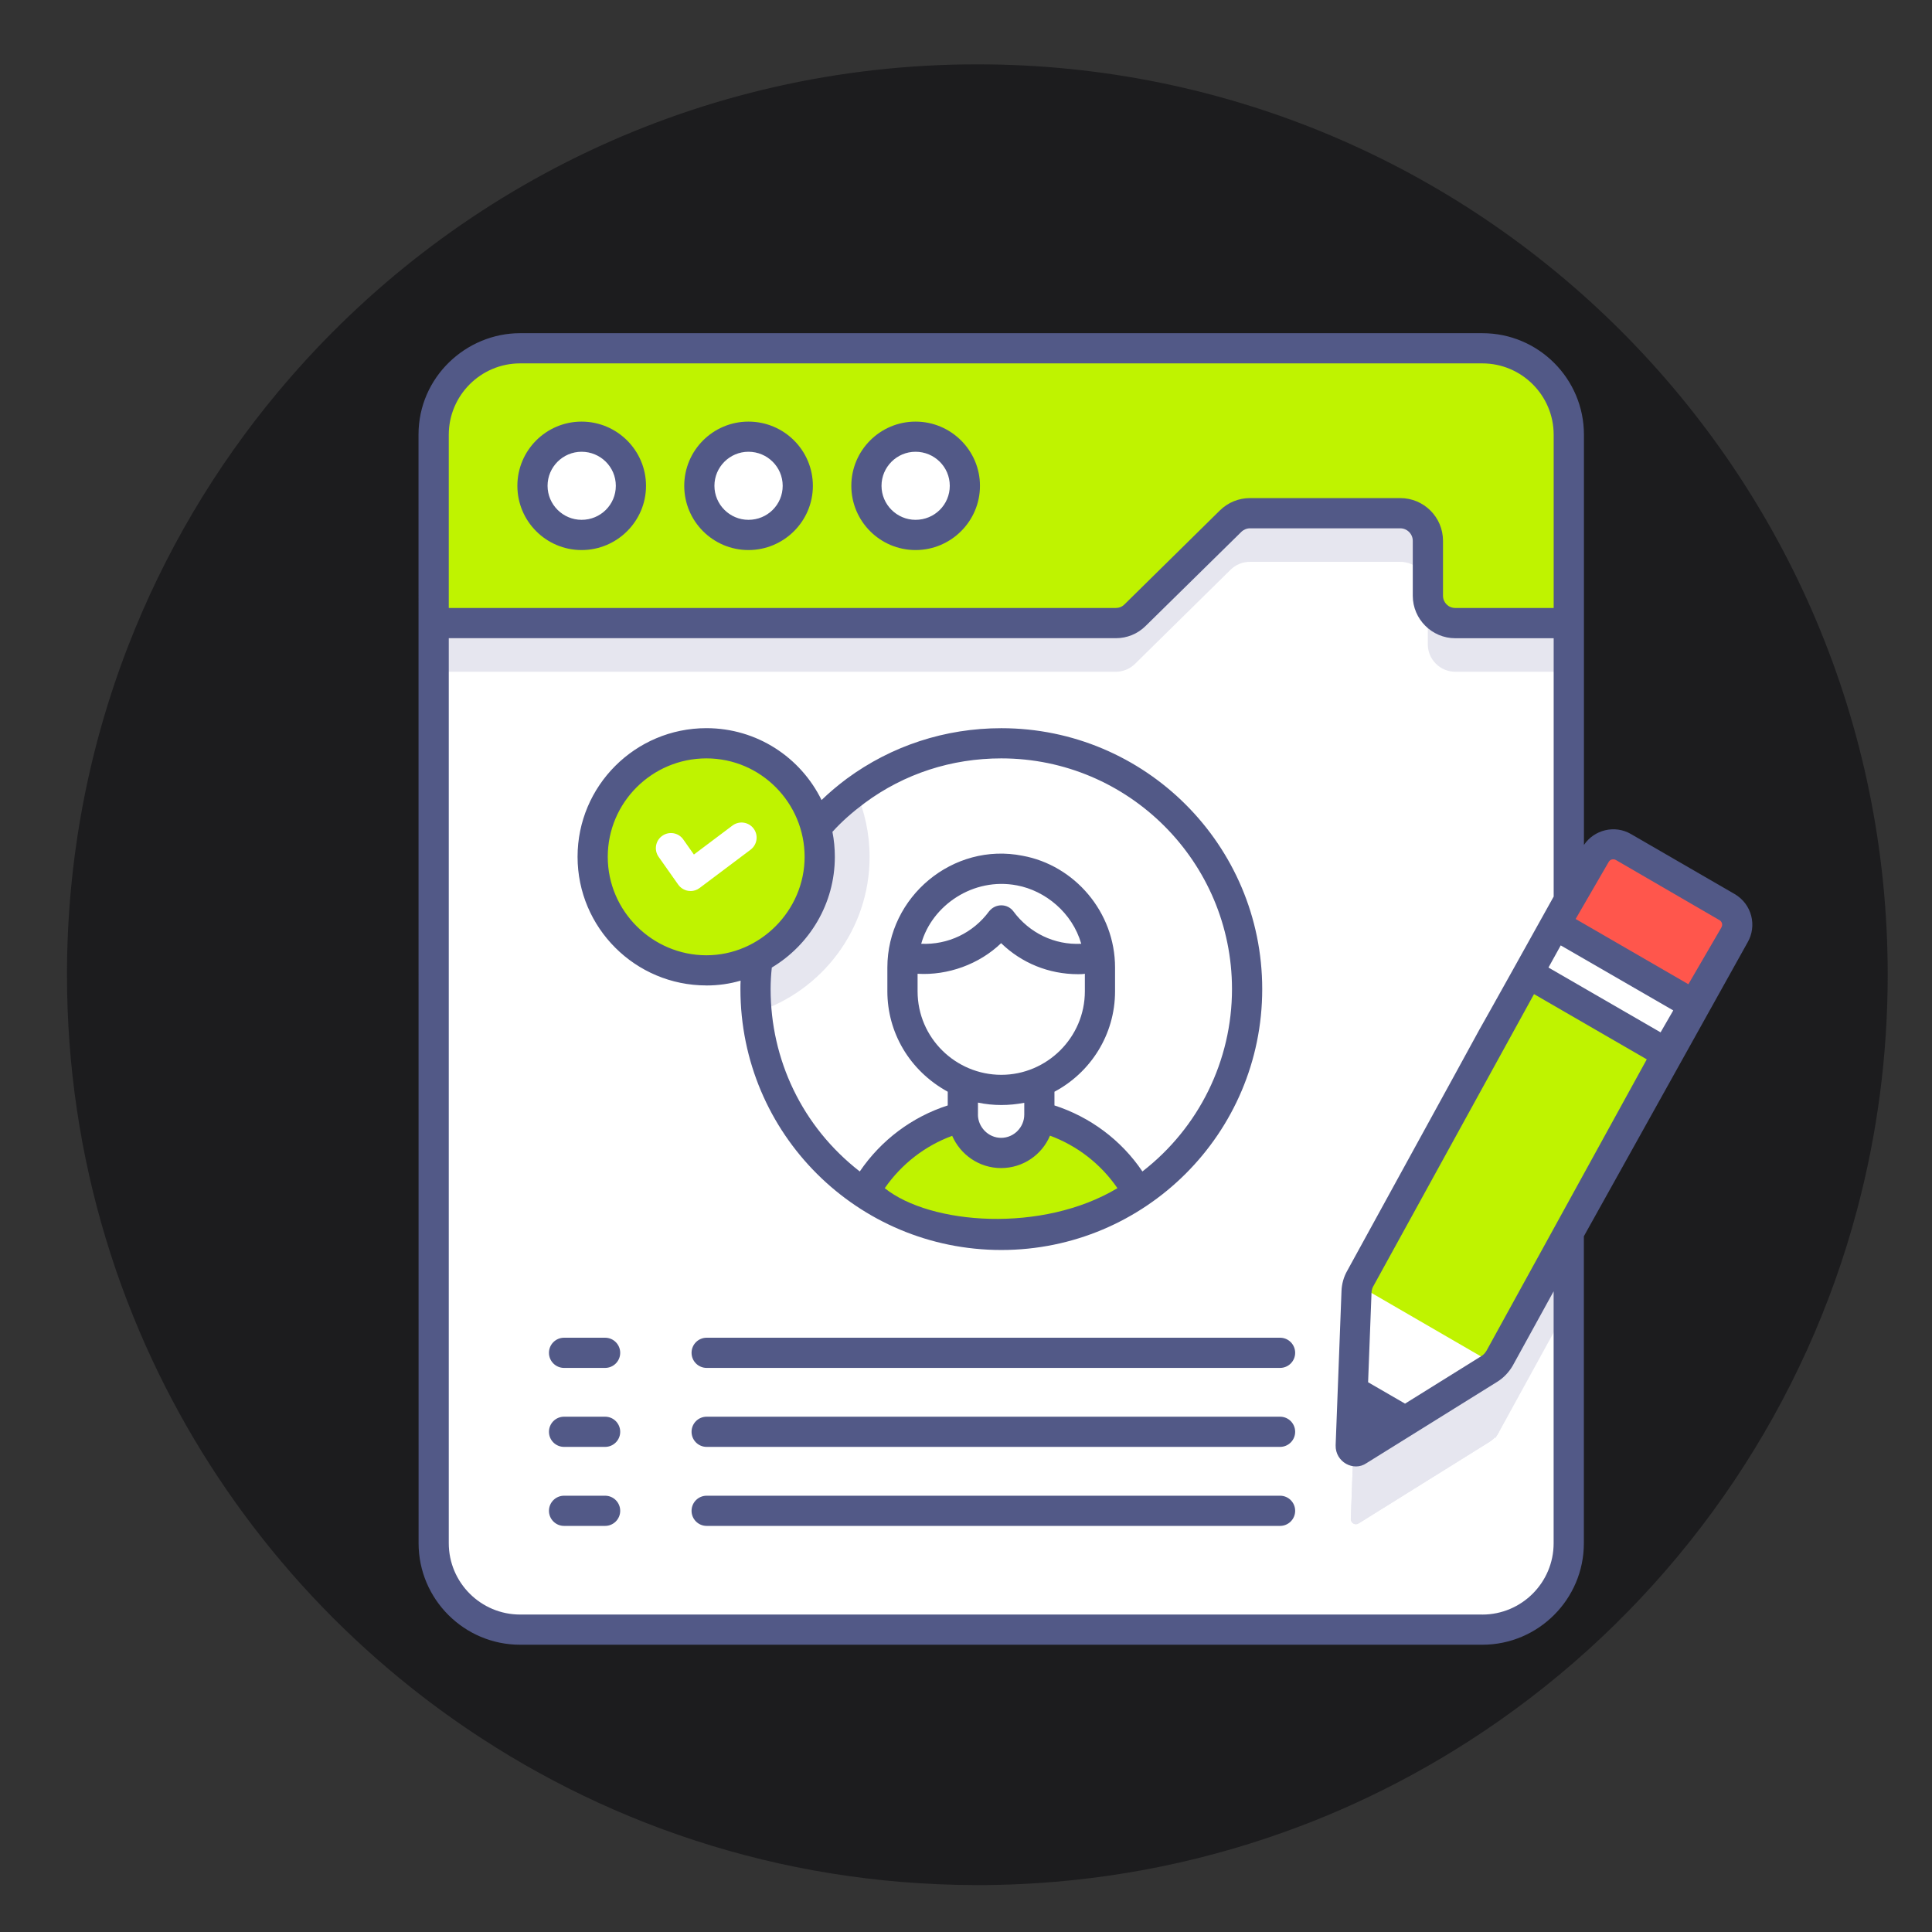 <?xml version="1.0" encoding="UTF-8"?>
<svg id="Layer_1" data-name="Layer 1" xmlns="http://www.w3.org/2000/svg" viewBox="0 0 512 512">
  <rect x="0" y="0" width="512" height="512" fill="#333333" stroke="none"/>
  <defs>
    <style>
      .cls-1 {
        fill: #fff;
      }

      .cls-2 {
        fill: #1c1c1e;
      }

      .cls-3 {
        fill: #525987;
      }

      .cls-4 {
        fill: #ff564c;
      }

      .cls-5 {
        fill: #bff300;
      }

      .cls-6 {
        fill: #febc00;
      }

      .cls-7 {
        fill: #e6e6ef;
      }
    </style>
  </defs>
  <g id="CREATE_PROFILE" data-name="CREATE PROFILE">
    <path class="cls-2" d="M500.26,258.31c0,21.45-2.8,42.24-8.05,62.03-1.69,6.39-3.64,12.68-5.84,18.86-18.03,50.68-52.53,93.57-97.07,122.19-9.66,6.21-19.79,11.76-30.33,16.56-4.72,2.15-9.51,4.16-14.39,6-11.85,4.5-24.14,8.08-36.78,10.68h0c-12.22,2.51-24.79,4.1-37.61,4.68-3.7,.17-7.43,.26-11.18,.26-3.55,0-7.08-.08-10.59-.24-25.48-1.09-49.94-6.14-72.78-14.55-5.84-2.15-11.56-4.51-17.17-7.09-10.64-4.89-20.88-10.53-30.62-16.86-6.49-4.21-12.75-8.71-18.79-13.51-33.4-26.52-59.61-61.71-75.21-102.18-2.15-5.53-4.08-11.17-5.81-16.9-6.7-22.13-10.29-45.61-10.29-69.92,0-30.6,5.7-59.89,16.1-86.83,.05-.14,.11-.28,.16-.41,9.55-24.6,23-47.24,39.62-67.16,.45-.54,.91-1.08,1.37-1.62C119.24,50.14,185.25,17.05,259,17.05c133.24,0,241.26,108.01,241.26,241.26Z"/>
    <g>
      <path class="cls-1" d="M415.73,115.23V408.96c0,10.78-7.47,19.85-17.5,22.25-1.71,.43-3.52,.64-5.39,.64H137.84c-12.64,0-22.89-10.24-22.89-22.89V115.23c0-12.64,10.24-22.89,22.89-22.89h255.01c12.64,0,22.89,10.24,22.89,22.89h0Z"/>
      <path class="cls-7" d="M230.45,227.1c0,19.21-12.59,35.48-29.93,41.13-.21-2.03-.32-4.05-.32-6.14,0-21.55,10.46-40.65,26.57-52.5,2.35,5.33,3.68,11.26,3.68,17.5Z"/>
      <path class="cls-7" d="M360.45,358.28c-.57,1.05-.91,2.21-.95,3.41l-1.52,40.84c-.04,1.08,1.14,1.77,2.06,1.2l34.69-21.62c1.01-.63,1.85-1.5,2.48-2.52l-36.76-21.31Z"/>
      <path class="cls-7" d="M360.45,358.28c-.57,1.05-.91,2.21-.95,3.41l-1.52,40.84c-.04,1.08,1.14,1.77,2.06,1.2l34.69-21.62c1.01-.63,1.85-1.5,2.48-2.52l-36.76-21.31Z"/>
      <path class="cls-7" d="M415.73,266.63v79.22l-18.51,33.72-.11,.16-.75,1.33-.21-.11-36.33-21.07-.27-.16,49.83-90.64c1.28-2.24,3.94-3.25,6.35-2.45h0Z"/>
      <path class="cls-7" d="M415.74,129.33v48.69h-30.07c-4.02,0-7.29-3.26-7.29-7.29v-14.55c0-4.02-3.26-7.29-7.29-7.29h-39.86c-1.92,0-3.75,.75-5.12,2.1l-25.32,24.94c-1.37,1.34-3.2,2.1-5.12,2.1H114.93v-48.69H415.74Z"/>
      <path class="cls-5" d="M114.93,115.2v49.94h180.76c1.92,0,3.75-.75,5.12-2.1l25.32-24.94c1.37-1.34,3.2-2.1,5.12-2.1h39.86c4.02,0,7.29,3.26,7.29,7.29v14.55c0,4.02,3.26,7.29,7.29,7.29h30.07v-49.93c0-12.64-10.25-22.89-22.89-22.89H137.82c-12.64,0-22.89,10.24-22.89,22.89h0Z"/>
      <g>
        <path class="cls-1" d="M360.45,338.93c-.57,1.05-.91,2.21-.95,3.41l-1.52,40.84c-.04,1.08,1.14,1.77,2.06,1.2l34.69-21.62c1.01-.63,1.85-1.5,2.48-2.52l-36.76-21.31Z"/>
        <g>
          <path class="cls-6" d="M359.57,340.39l49.8-90.67c1.51-2.6,4.84-3.49,7.44-1.98l27.39,15.88c2.6,1.51,3.49,4.84,1.98,7.44l-49.8,90.67"/>
          <path class="cls-1" d="M360.45,338.93c-.57,1.05-.91,2.21-.95,3.41l-1.52,40.84c-.04,1.08,1.14,1.77,2.06,1.2l34.69-21.62c1.01-.63,1.85-1.5,2.48-2.52l-36.76-21.31Z"/>
          <path class="cls-5" d="M359.57,340.39l49.8-90.67c1.51-2.6,4.84-3.49,7.44-1.98l27.39,15.88c2.6,1.51,3.49,4.84,1.98,7.44l-49.8,90.67"/>
          <path class="cls-1" d="M404.52,257.7l7.37-12.73,36.81,21.32-7.37,12.73-36.81-21.32Z"/>
          <path class="cls-4" d="M448.89,266.35l10.77-18.58c1.49-2.58,.61-5.87-1.96-7.36l-27.48-15.93c-2.58-1.49-5.87-.61-7.36,1.96l-10.77,18.58,36.8,21.33Z"/>
        </g>
      </g>
      <path class="cls-1" d="M167.19,128.73c0,7.19-5.84,13.03-13.08,13.03s-13.02-5.84-13.02-13.03,5.84-13.02,13.02-13.02c7.23,0,13.08,5.83,13.08,13.02Z"/>
      <path class="cls-1" d="M211.44,128.73c0,7.19-5.84,13.03-13.08,13.03s-13.02-5.84-13.02-13.03,5.84-13.02,13.02-13.02c7.24,0,13.08,5.83,13.08,13.02Z"/>
      <path class="cls-1" d="M255.7,128.73c0,7.19-5.84,13.03-13.08,13.03s-13.02-5.84-13.02-13.03,5.84-13.02,13.02-13.02c7.24,0,13.08,5.83,13.08,13.02Z"/>
      <path class="cls-5" d="M301.62,316.19c-10.35,6.94-22.83,11.04-36.28,11.04s-25.98-4.11-36.33-10.99v-.05c6.99-12.8,20.59-21.55,36.33-21.55s29.29,8.75,36.28,21.55Z"/>
      <path class="cls-1" d="M275.45,284.5v10.88c0,5.6-4.54,10.14-10.14,10.14s-10.14-4.54-10.14-10.14v-10.88c0-5.6,4.54-10.14,10.14-10.14s10.14,4.54,10.14,10.14Z"/>
      <path class="cls-1" d="M291.48,256.39v6.3c0,14.4-11.74,26.14-26.14,26.14-7.26,0-13.76-2.93-18.51-7.68s-7.68-11.26-7.68-18.46v-6.3c0-.96,.05-1.92,.21-2.88,1.23-11.42,9.87-20.65,21.02-22.78,1.6-.32,3.25-.48,4.96-.48s3.31,.16,4.91,.48c5.23,.96,9.92,3.57,13.55,7.2,4.11,4.11,6.88,9.55,7.47,15.58,.16,.96,.21,1.92,.21,2.88h0Z"/>
      <path class="cls-1" d="M291.27,253.51c-1.81,.43-3.68,.64-5.6,.64-8.38,0-15.74-4-20.33-10.24-4.64,6.24-12.06,10.24-20.38,10.24-1.92,0-3.79-.21-5.6-.64,1.23-11.42,9.87-20.65,21.02-22.78,1.6-.32,3.25-.48,4.96-.48s3.31,.16,4.91,.48c5.23,.96,9.92,3.57,13.55,7.2,4.11,4.11,6.88,9.55,7.47,15.58h0Z"/>
      <g>
        <path class="cls-5" d="M187.2,197.3c16.4,0,29.73,13.33,29.73,29.77s-13.33,29.73-29.73,29.73-29.77-13.33-29.77-29.73,13.33-29.77,29.77-29.77"/>
        <g>
          <path class="cls-3" d="M459.71,236.94l-27.47-15.9c-4.27-2.51-9.76-1.17-12.48,2.88,0,0,0,0,0,0,0-11.16,0,40.27,0-108.73,0-14.83-12.06-26.89-26.89-26.89H137.8c-14.2,0-26.89,11.57-26.89,26.89,.03,428.03,.02,248.42,.02,293.78,0,14.83,12.07,26.9,26.9,26.9h255c14.84,0,26.91-12.07,26.91-26.9v-81.34h0c4.43-7.97-16.06,28.82,43.37-77.85,2.57-4.4,1.18-10.16-3.41-12.85h0Zm-19.63,36.65l-29.72-17.18,3.25-5.87,29.82,17.23-3.36,5.82Zm-68.98-141.59h-39.85c-2.99,0-5.82,1.17-7.95,3.25l-25.29,24.91c-.64,.64-1.44,.96-2.29,.96H118.93v-45.91c0-10.42,8.48-18.91,18.9-18.91h255c10.42,0,18.91,8.48,18.91,18.91v45.91h-26.08c-1.81,0-3.25-1.44-3.25-3.25v-14.56c0-6.24-5.07-11.31-11.31-11.31h0Zm21.74,295.87H137.83c-10.42,0-18.9-8.48-18.9-18.9V169.13h176.78c2.93,0,5.76-1.12,7.9-3.25l25.34-24.91c.59-.59,1.44-.96,2.29-.96h39.85c1.81,0,3.31,1.49,3.31,3.31v14.56c0,6.19,5.07,11.26,11.26,11.26h26.08v68.46c-40.5,72.83,6.31-11.97-54.68,99.11-.96,1.65-1.49,3.57-1.55,5.49l-1.55,40.81c-.12,4.45,4.78,7.07,8.16,4.75l34.73-21.61c1.6-1.01,2.99-2.45,4-4.16l10.88-19.78v66.77c0,10.42-8.48,18.9-18.91,18.9h0Zm1.04-69.83c-.32,.53-.75,1.01-1.28,1.33l-20.22,12.59h-.06s-9.76-5.65-9.76-5.65h0s.91-23.85,.91-23.85c.05-.59,.21-1.23,.59-1.81l42.47-77.2,29.88,17.29-42.52,77.3Zm62.31-112.25l-8.75,15.04-29.88-17.29,8.75-15.1c.37-.69,1.23-.91,1.92-.53l27.47,15.95c.64,.37,.91,1.23,.48,1.92Z"/>
          <path class="cls-3" d="M154.13,111.73c-9.39,0-17.02,7.63-17.02,17.02s7.63,17.02,17.02,17.02,17.07-7.63,17.07-17.02-7.68-17.02-17.07-17.02Zm0,26.03c-4.96,0-9.02-4.05-9.02-9.02s4.05-9.02,9.02-9.02,9.07,4,9.07,9.02-4.05,9.02-9.07,9.02Z"/>
          <path class="cls-3" d="M198.35,111.73c-9.39,0-17.02,7.63-17.02,17.02s7.63,17.02,17.02,17.02,17.07-7.63,17.07-17.02-7.63-17.02-17.07-17.02Zm0,26.03c-4.96,0-9.02-4.05-9.02-9.02s4.05-9.02,9.02-9.02,9.07,4,9.07,9.02-4.05,9.02-9.07,9.02Z"/>
          <path class="cls-3" d="M242.63,111.73c-9.39,0-17.02,7.63-17.02,17.02s7.63,17.02,17.02,17.02,17.07-7.63,17.07-17.02-7.68-17.02-17.07-17.02Zm0,26.03c-4.96,0-9.02-4.05-9.02-9.02s4.05-9.02,9.02-9.02,9.07,4,9.07,9.02-4.05,9.02-9.07,9.02Z"/>
          <path class="cls-3" d="M160.36,354.51h-10.88c-2.21,0-4,1.79-4,4s1.79,4,4,4h10.88c2.21,0,4-1.79,4-4s-1.79-4-4-4Z"/>
          <path class="cls-3" d="M160.36,375.44h-10.88c-2.21,0-4,1.79-4,4s1.79,4,4,4h10.88c2.21,0,4-1.79,4-4s-1.79-4-4-4Z"/>
          <path class="cls-3" d="M160.36,396.38h-10.88c-2.21,0-4,1.79-4,4s1.79,4,4,4h10.88c2.21,0,4-1.79,4-4s-1.79-4-4-4Z"/>
          <path class="cls-3" d="M339.22,354.51H187.27c-2.21,0-4,1.79-4,4s1.79,4,4,4h151.96c2.21,0,4-1.79,4-4s-1.79-4-4-4Z"/>
          <path class="cls-3" d="M339.22,375.44H187.27c-2.21,0-4,1.79-4,4s1.79,4,4,4h151.96c2.21,0,4-1.79,4-4s-1.79-4-4-4Z"/>
          <path class="cls-3" d="M339.22,396.38H187.27c-2.21,0-4,1.79-4,4s1.79,4,4,4h151.96c2.21,0,4-1.79,4-4s-1.79-4-4-4Z"/>
          <path class="cls-3" d="M187.2,261.16c3.15,0,6.19-.43,9.07-1.28-.05,.75-.05,1.49-.05,2.24,0,38.35,31.03,69.14,69.14,69.14s69.14-30.89,69.14-69.14-31.05-69.14-69.14-69.14c-14.88,0-29.08,4.64-40.97,13.39-2.35,1.76-4.59,3.63-6.67,5.65-5.55-11.31-17.12-19.05-30.52-19.05-18.83,0-34.14,15.26-34.14,34.09s15.31,34.09,34.14,34.09h0Zm47.27,53.72c4.43-6.4,10.72-11.26,17.87-13.87,2.19,5.01,7.15,8.54,12.96,8.54s10.83-3.52,12.96-8.59c7.2,2.67,13.44,7.47,17.87,13.92-19.9,11.94-49.52,9.72-61.67,0h0Zm8.7-56.82c8,.48,16.32-2.51,22.14-8.11,5.39,5.23,12.59,8.22,20.38,8.22,.59,0,1.23,0,1.81-.11v4.64c0,12.26-10.07,22.14-22.14,22.14s-22.19-9.76-22.19-22.14v-4.64Zm26.35-23.42c7.47,1.4,14.65,7.21,17.02,15.47-7.1,.37-13.76-2.88-17.98-8.59-.75-1.01-1.92-1.6-3.2-1.6s-2.45,.59-3.25,1.6c-4.21,5.71-10.88,8.91-17.98,8.59,2.83-10.2,13.82-17.7,25.39-15.47h0Zm-10.35,60.76v-3.2c2.03,.43,4.11,.64,6.19,.64s4.11-.21,6.08-.59v3.15c0,3.25-2.67,6.14-6.14,6.14s-6.14-2.96-6.14-6.14Zm-30.04-82.58c10.51-7.79,23.05-11.84,36.22-11.84,33.72,0,61.14,27.42,61.14,61.14,0,18.99-8.8,36.76-23.74,48.33-5.65-8.38-13.92-14.46-23.31-17.5v-3.63c9.55-5.07,16.06-15.1,16.06-26.62v-6.3c0-14.76-10.82-27.12-24.49-29.61-18.39-3.68-35.85,10.81-35.85,29.61v6.3c0,10.77,5.72,20.96,16,26.62v3.63c-9.44,3.04-17.66,9.18-23.31,17.5-15.38-11.95-23.63-29.77-23.63-48.33,0-1.92,.11-3.84,.32-5.71,9.98-5.98,16.7-16.91,16.7-29.34,0-2.24-.21-4.48-.64-6.62,2.56-2.83,5.44-5.33,8.54-7.63h0Zm-41.93-11.84c14.51,0,26.03,11.89,26.03,26.09s-11.77,26.09-26.03,26.09-26.14-11.68-26.14-26.09,11.74-26.09,26.14-26.09h0Z"/>
        </g>
        <path class="cls-1" d="M183,236.13c-.21,0-.42-.02-.62-.05-1.07-.17-2.02-.77-2.65-1.65l-5.19-7.36c-1.27-1.81-.84-4.31,.97-5.57,1.81-1.28,4.31-.84,5.57,.97l2.81,3.99,10.22-7.68c1.77-1.33,4.28-.97,5.6,.79,1.33,1.77,.97,4.27-.79,5.6l-13.52,10.16c-.7,.53-1.55,.81-2.41,.81h0Z"/>
      </g>
    </g>
  </g>
</svg>